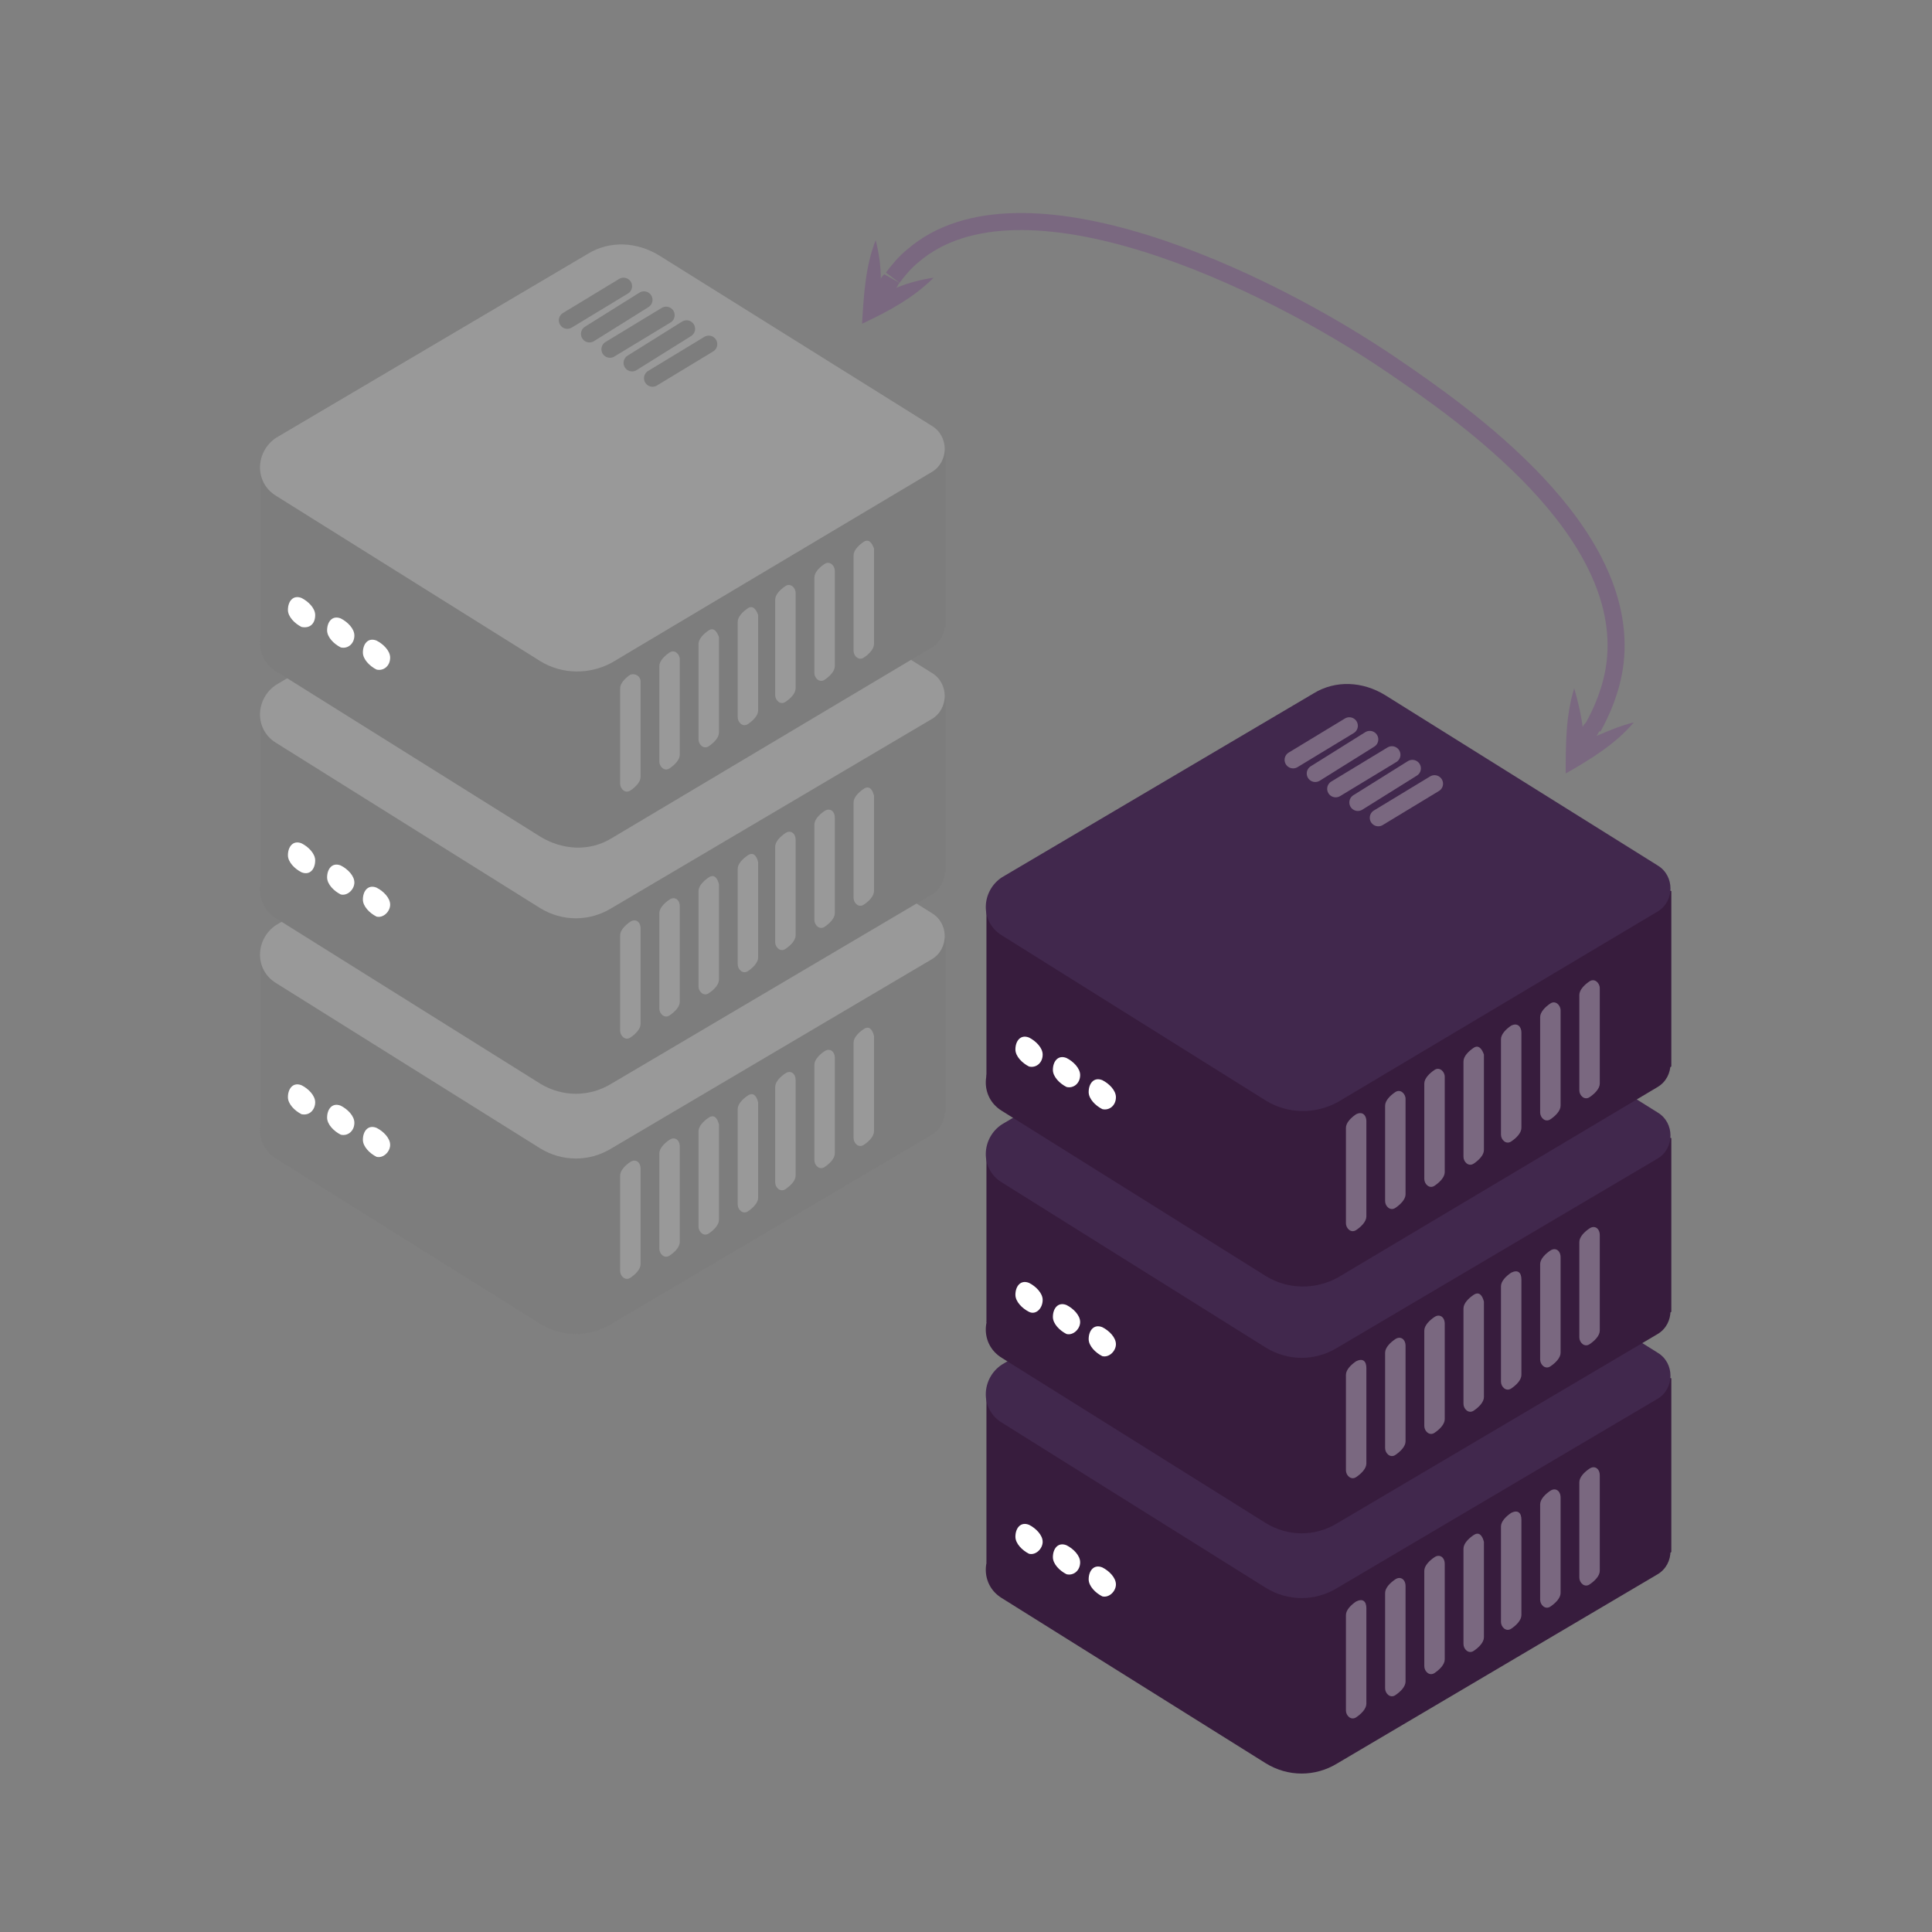 <?xml version="1.0" encoding="utf-8"?>
<!-- Generator: Adobe Illustrator 26.5.0, SVG Export Plug-In . SVG Version: 6.00 Build 0)  -->
<svg version="1.1" id="Laag_1" xmlns="http://www.w3.org/2000/svg" xmlns:xlink="http://www.w3.org/1999/xlink" x="0px" y="0px"
	 viewBox="0 0 113.4 113.4" style="enable-background:new 0 0 113.4 113.4;" xml:space="preserve">
<rect x="0" y="0" width="113.4" height="113.4" fill="#808080" stroke="none"/>
<style type="text/css">
	.st0{fill:none;stroke:#41284D;stroke-width:3;stroke-miterlimit:10;}
	.st1{fill:#6A5B6F;}
	.st2{fill:#7A6880;}
	.st3{fill:#7F7B81;}
	.st4{fill:#41284D;}
	.st5{fill:#959098;}
	.st6{fill:#9E9D9C;}
	.st7{fill:#C7C6C6;}
	.st8{fill:#F1F1F1;}
	.st9{fill:#999999;}
	.st10{fill:#C2BAC5;}
	.st11{fill:#E6E6E6;}
	.st12{fill:none;stroke:#999999;stroke-miterlimit:10;}
	.st13{fill:none;stroke:#41284D;stroke-miterlimit:10;}
	.st14{fill:#F8A917;}
	.st15{fill:#51C185;}
	.st16{fill:#4489C9;}
	.st17{fill:none;stroke:#41284D;stroke-linecap:round;stroke-linejoin:round;stroke-miterlimit:10;}
	.st18{fill:none;stroke:#999999;stroke-linecap:round;stroke-linejoin:round;stroke-miterlimit:10;}
	.st19{fill:none;}
	.st20{clip-path:url(#SVGID_00000047060004561366798690000007781971081651350961_);}
	.st21{fill:#35203D;}
	.st22{clip-path:url(#SVGID_00000073714734330689464650000015407578342008976549_);}
	.st23{fill:#C6724C;}
	.st24{fill:#553E5E;}
	.st25{fill:#675370;}
	.st26{clip-path:url(#SVGID_00000015342007073382932620000017760031673738704257_);}
	.st27{clip-path:url(#SVGID_00000017498625395378260110000006111174410829799590_);}
	.st28{fill:#B15433;}
	.st29{clip-path:url(#SVGID_00000016042483120243931190000017836037669977193108_);}
	.st30{fill:#C7724D;}
	.st31{clip-path:url(#SVGID_00000013154076049295635740000006940972344969581707_);}
	.st32{fill:#F2E5DE;}
	.st33{fill:#4C4769;}
	.st34{clip-path:url(#SVGID_00000091721234899185127340000006692435422797903276_);}
	.st35{clip-path:url(#SVGID_00000103253871211000247540000010945520177210826136_);}
	.st36{clip-path:url(#SVGID_00000024720968201330372930000007405452701336820661_);}
	.st37{clip-path:url(#SVGID_00000133502352427281175540000004469596402118258854_);}
	.st38{clip-path:url(#SVGID_00000084489933775232973600000003694312344812224190_);}
	.st39{clip-path:url(#SVGID_00000070092173184640148490000003375470134095282837_);}
	.st40{clip-path:url(#SVGID_00000054254684891476459770000013603424693217159606_);}
	.st41{clip-path:url(#SVGID_00000000191619261639715720000017533657192047064507_);}
	.st42{fill:#7D7D7D;}
	.st43{fill:#371C3D;}
	.st44{fill:none;stroke:#999999;stroke-width:3;stroke-linecap:round;stroke-miterlimit:10;}
	.st45{fill:none;stroke:#41284D;stroke-width:3;stroke-linecap:round;stroke-miterlimit:10;}
	.st46{fill:#FFFFFF;}
	.st47{fill:none;stroke:#7D7D7D;stroke-width:3;stroke-linecap:round;stroke-miterlimit:10;}
	.st48{fill:none;stroke:#7D7D7D;stroke-linecap:round;stroke-miterlimit:10;}
	.st49{fill:none;stroke:#7A6880;stroke-linecap:round;stroke-miterlimit:10;}
	.st50{fill:#1D71B8;}
	.st51{fill:#4E9D71;}
	.st52{fill:#D29113;}
	.st53{fill:none;stroke:#F8A917;stroke-linecap:round;stroke-miterlimit:10;}
	.st54{fill:none;stroke:#7A6880;stroke-miterlimit:10;}
	.st55{opacity:0.34;fill:#F1F1F1;}
	.st56{fill:none;stroke:#E6E6E6;stroke-width:3;stroke-miterlimit:10;}
	.st57{fill:#F6F6F6;}
	.st58{fill:#472650;}
	.st59{opacity:0.3;}
	.st60{fill:none;stroke:#E6E6E6;stroke-miterlimit:10;}
	.st61{fill:none;stroke:#FFFFFF;stroke-linecap:round;stroke-linejoin:round;stroke-miterlimit:10;}
	.st62{fill:none;stroke:#DADADA;stroke-miterlimit:10;}
	.st63{opacity:0.35;fill:#F6F6F6;}
	.st64{fill:none;stroke:#E6E6E6;stroke-width:2;stroke-miterlimit:10;}
	.st65{opacity:0.32;fill:#F6F6F6;}
	.st66{opacity:0.36;fill:#F6F6F6;}
	.st67{fill:none;stroke:#F8A917;stroke-width:2;stroke-miterlimit:10;}
	.st68{opacity:0.33;}
	.st69{opacity:0.71;fill:#E6E6E6;}
	.st70{fill:#103E67;}
	.st71{fill:#468AC9;}
	.st72{fill:#3A2545;}
	.st73{fill:#A75E43;}
	.st74{clip-path:url(#SVGID_00000065786208102606762570000008383969815588461212_);}
	.st75{opacity:0.5;fill:url(#man_1_Orginal_1-5_00000046312773329009033040000011403781225514210736_);enable-background:new    ;}
	.st76{clip-path:url(#SVGID_00000154421382449105501780000001084010470758675124_);}
	.st77{clip-path:url(#SVGID_00000120537305102167328850000001083606897519817359_);}
	.st78{clip-path:url(#SVGID_00000114046728866340050000000000246400645317402544_);}
	.st79{fill:#2476BC;}
	.st80{clip-path:url(#SVGID_00000011013099021649243290000012981964325260806302_);}
	.st81{fill:#F2F2F2;}
	.st82{fill:#C3BBC6;}
	.st83{fill:#28192F;}
	.st84{clip-path:url(#SVGID_00000131357423451741430910000008702630108808774306_);}
	.st85{clip-path:url(#SVGID_00000096781047273320663330000015918010143474707386_);}
	.st86{clip-path:url(#SVGID_00000161622323154050754060000008746632216007223939_);}
	.st87{fill:#4B4A4B;}
	.st88{fill:#A6A0AA;}
	.st89{opacity:0.2;fill:none;}
	.st90{fill:#959098;stroke:#999999;stroke-miterlimit:10;}
	.st91{fill:#7A6880;stroke:#999999;stroke-miterlimit:10;}
	.st92{opacity:0.33;fill:#575756;}
	.st93{opacity:0.45;fill:#FFFFFF;}
	.st94{fill:#2C1B35;}
	.st95{fill:#2D1B35;}
	.st96{clip-path:url(#SVGID_00000070100333817851553650000008394935707760293053_);}
	.st97{fill:#5BB784;}
	.st98{fill:#E6D3C8;}
	.st99{clip-path:url(#SVGID_00000079452299831821178890000014924800666991829376_);}
	.st100{clip-path:url(#SVGID_00000108289513385651421900000012076091022072398510_);}
	.st101{clip-path:url(#SVGID_00000181774764880703616060000012743308818731155103_);}
	.st102{clip-path:url(#SVGID_00000105413489564591820440000000900196017310049438_);}
	.st103{clip-path:url(#SVGID_00000075147373011278189410000011445582875611528371_);}
	.st104{clip-path:url(#SVGID_00000064323918391582733680000011884743420532290948_);}
	.st105{clip-path:url(#SVGID_00000183227881785447860450000006251646767804005311_);}
	.st106{clip-path:url(#SVGID_00000183216742483581052560000000232927319492270977_);}
	.st107{clip-path:url(#SVGID_00000042008787530971010990000017084749248094003606_);}
	.st108{clip-path:url(#SVGID_00000161614471566583150100000017137267649356321164_);}
	.st109{clip-path:url(#SVGID_00000016053200818938805000000005599762156296725173_);}
	.st110{clip-path:url(#SVGID_00000116920511084883786130000010626215243235504005_);}
	.st111{clip-path:url(#SVGID_00000060745091590198212130000014804834638923757759_);}
	.st112{clip-path:url(#SVGID_00000080164752323751725940000016535768624737473945_);}
	.st113{clip-path:url(#SVGID_00000092444543080559383880000009986478793624616887_);}
	.st114{clip-path:url(#SVGID_00000125568517176780626110000016274065580682469541_);}
	.st115{clip-path:url(#SVGID_00000096039192049078698820000001813868466144378535_);}
	.st116{clip-path:url(#SVGID_00000065062724892305027370000007864992655898914730_);}
	.st117{clip-path:url(#SVGID_00000000212060266841225820000014742127311647319695_);}
	.st118{clip-path:url(#SVGID_00000066484822675560803020000006810503833854575780_);}
	.st119{clip-path:url(#SVGID_00000026882488240572861210000004780846453879424677_);}
	.st120{clip-path:url(#SVGID_00000032646685143666326030000015326246871040207537_);}
	.st121{clip-path:url(#SVGID_00000116222785782725213170000012489157256723946144_);}
	.st122{clip-path:url(#SVGID_00000158009507838144788740000008786855820501220512_);}
	.st123{clip-path:url(#SVGID_00000102509501090848034270000017524762835369743234_);}
	.st124{clip-path:url(#SVGID_00000173857650766751915510000011711246655866433967_);}
	.st125{clip-path:url(#SVGID_00000041286075743606460730000003114366273401302155_);}
	.st126{clip-path:url(#SVGID_00000130615698009401181140000012113521325131146375_);}
	.st127{clip-path:url(#SVGID_00000129911346106410352310000003530615271022455736_);}
	.st128{clip-path:url(#SVGID_00000042694845566941925010000013294944214670380221_);}
	.st129{clip-path:url(#SVGID_00000059294682326840271400000013205443236438563503_);}
	.st130{clip-path:url(#SVGID_00000107553755946008197800000000898944872618890395_);}
	.st131{clip-path:url(#SVGID_00000127030595599913138430000017056834045230606254_);}
	.st132{clip-path:url(#SVGID_00000055685384586596497210000004180347930580103602_);}
	.st133{clip-path:url(#SVGID_00000082334506550945822620000004738310794659010993_);}
	.st134{clip-path:url(#SVGID_00000016761650005089800900000003688447553662635656_);}
	.st135{clip-path:url(#SVGID_00000067231625684819037870000012530585415649033634_);}
	.st136{clip-path:url(#SVGID_00000119075225458498979000000017154741579132246162_);}
	.st137{clip-path:url(#SVGID_00000154426662905300574530000009728917176344456093_);}
	.st138{clip-path:url(#SVGID_00000110460350211611944260000010838989112192815790_);}
	.st139{clip-path:url(#SVGID_00000173152053435577012450000003840386676358440637_);}
	.st140{clip-path:url(#SVGID_00000132787549154544798110000013738321319417010354_);}
	.st141{clip-path:url(#SVGID_00000157303355740110960230000006473391856867718583_);}
	.st142{clip-path:url(#SVGID_00000037664595706011978410000006288451855955727544_);}
	.st143{clip-path:url(#SVGID_00000013874034899412390380000010185736937791067317_);}
	.st144{fill:#EDEDED;}
	.st145{fill:#1D1D1B;}
	.st146{clip-path:url(#SVGID_00000021809240963203278610000003557666297139412157_);}
	.st147{opacity:0.5;fill:url(#man_1_Orginal_1-5_00000153706224572001355350000002498484300800845236_);enable-background:new    ;}
	.st148{clip-path:url(#SVGID_00000181052179346736946080000013089387841654334648_);}
	.st149{clip-path:url(#SVGID_00000162321274779888899850000000325879112784561308_);}
	.st150{clip-path:url(#SVGID_00000011721406441765134750000003731812341471305871_);}
	.st151{clip-path:url(#SVGID_00000046307694558543130390000017199423535203675033_);}
	.st152{clip-path:url(#SVGID_00000046330124059573489860000008915343211216046776_);}
	.st153{clip-path:url(#SVGID_00000133511745634336406040000010410994227454614962_);}
	.st154{clip-path:url(#SVGID_00000175322578463655377600000005714364724508448386_);}
	.st155{fill:#FFFFFF;stroke:#41284D;stroke-miterlimit:10;}
	.st156{fill:#ABABAB;}
	.st157{clip-path:url(#SVGID_00000132793759314898750520000002839843490490574264_);fill:#999999;}
	.st158{clip-path:url(#SVGID_00000116931848576453446170000013060361109126071981_);fill:#999999;}
	.st159{clip-path:url(#SVGID_00000036952176065284094730000016292483947134832006_);fill:#999999;}
	.st160{clip-path:url(#SVGID_00000033345662863558863030000008283538536219665297_);fill:#999999;}
	.st161{clip-path:url(#SVGID_00000090975552547146734850000004971407670438502311_);fill:#999999;}
	.st162{clip-path:url(#SVGID_00000029726028533977232600000002365781300899361200_);fill:#999999;}
	.st163{fill:#7A6981;}
	.st164{clip-path:url(#SVGID_00000017476386443353597840000013806172780216265396_);fill:#999999;}
	.st165{clip-path:url(#SVGID_00000031891894432712964770000017103706872114745994_);fill:#999999;}
	.st166{fill:#46264F;}
	.st167{clip-path:url(#SVGID_00000019647699206068991610000015357532106907407494_);fill:#999999;}
	.st168{clip-path:url(#SVGID_00000170966132337293035010000010917410495934763153_);fill:#999999;}
	.st169{clip-path:url(#SVGID_00000137841107055113031470000011561634637510541721_);fill:#999999;}
	.st170{clip-path:url(#SVGID_00000125598397727636349050000000129485896601732245_);fill:#999999;}
	.st171{fill:none;stroke:#999999;stroke-linecap:round;stroke-miterlimit:10;}
	.st172{fill:none;stroke:#41284D;stroke-linecap:round;stroke-miterlimit:10;}
	.st173{fill:#6F5F74;}
	.st174{fill:none;stroke:#959098;stroke-miterlimit:10;}
	.st175{fill:#3B77AC;}
	.st176{fill:#46254F;}
	.st177{fill:#0296FF;}
	.st178{fill:#C6C6C6;}
	.st179{clip-path:url(#SVGID_00000013187291707503980120000017951159653426429099_);}
</style>
<g>
	<g>
		<polygon class="st42" points="15.3,56.3 15.3,65.9 34.1,76.3 55.5,65.3 55.5,55.1 28.7,49.1 		"/>
		<path class="st42" d="M31.7,77.7L16.2,68c-1.3-0.8-1.2-2.6,0-3.4l18.3-10.8c1.3-0.8,2.9-0.7,4.2,0.1l16,10c1,0.6,1,2.1,0,2.7
			L35.9,77.7C34.6,78.5,33,78.5,31.7,77.7z"/>
		<path class="st9" d="M31.7,67.4l-15.5-9.7c-1.3-0.8-1.2-2.6,0-3.4l18.3-10.8c1.3-0.8,2.9-0.7,4.2,0.1l16,10c1,0.6,1,2.1,0,2.7
			L35.9,67.4C34.6,68.2,33,68.2,31.7,67.4z"/>
		<g>
			<path class="st46" d="M18.5,64.7c0-0.4-0.4-0.8-0.8-1c-0.5-0.2-0.8,0.2-0.8,0.7c0,0.4,0.4,0.8,0.8,1
				C18.2,65.5,18.5,65.1,18.5,64.7z"/>
		</g>
		<g>
			<path class="st46" d="M20.8,65.9c0-0.4-0.4-0.8-0.8-1c-0.5-0.2-0.8,0.2-0.8,0.7c0,0.4,0.4,0.8,0.8,1
				C20.4,66.7,20.8,66.4,20.8,65.9z"/>
		</g>
		<g>
			<path class="st46" d="M22.9,67.2c0-0.4-0.4-0.8-0.8-1c-0.5-0.2-0.8,0.2-0.8,0.7c0,0.4,0.4,0.8,0.8,1C22.5,68,22.9,67.6,22.9,67.2
				z"/>
		</g>
		<g>
			<g>
				<path class="st9" d="M37,68.2C37,68.2,37,68.2,37,68.2c-0.3,0.2-0.6,0.5-0.6,0.8c0,1.9,0,3.7,0,5.6c0,0.3,0.3,0.6,0.6,0.4l0,0
					c0.3-0.2,0.6-0.5,0.6-0.8c0-1.9,0-3.7,0-5.6C37.6,68.2,37.3,68,37,68.2z"/>
			</g>
			<g>
				<path class="st9" d="M39.3,66.9C39.3,66.9,39.3,66.9,39.3,66.9c-0.3,0.2-0.6,0.5-0.6,0.8c0,1.9,0,3.7,0,5.6
					c0,0.3,0.3,0.6,0.6,0.4l0,0c0.3-0.2,0.6-0.5,0.6-0.8c0-1.9,0-3.7,0-5.6C39.9,66.9,39.6,66.7,39.3,66.9z"/>
			</g>
			<g>
				<path class="st9" d="M41.6,65.6L41.6,65.6c-0.3,0.2-0.6,0.5-0.6,0.8c0,1.9,0,3.7,0,5.6c0,0.3,0.3,0.6,0.6,0.4l0,0
					c0.3-0.2,0.6-0.5,0.6-0.8c0-1.9,0-3.7,0-5.6C42.1,65.6,41.9,65.4,41.6,65.6z"/>
			</g>
			<g>
				<path class="st9" d="M43.9,64.3L43.9,64.3c-0.3,0.2-0.6,0.5-0.6,0.8c0,1.9,0,3.7,0,5.6c0,0.3,0.3,0.6,0.6,0.4l0,0
					c0.3-0.2,0.6-0.5,0.6-0.8c0-1.9,0-3.7,0-5.6C44.4,64.3,44.2,64.1,43.9,64.3z"/>
			</g>
			<g>
				<path class="st9" d="M46.1,63L46.1,63c-0.3,0.2-0.6,0.5-0.6,0.8c0,1.9,0,3.7,0,5.6c0,0.3,0.3,0.6,0.6,0.4c0,0,0,0,0,0
					c0.3-0.2,0.6-0.5,0.6-0.8c0-1.9,0-3.7,0-5.6C46.7,63,46.4,62.8,46.1,63z"/>
			</g>
			<g>
				<path class="st9" d="M48.4,61.7L48.4,61.7c-0.3,0.2-0.6,0.5-0.6,0.8c0,1.9,0,3.7,0,5.6c0,0.3,0.3,0.6,0.6,0.4l0,0
					c0.3-0.2,0.6-0.5,0.6-0.8c0-1.9,0-3.7,0-5.6C49,61.7,48.7,61.5,48.4,61.7z"/>
			</g>
			<g>
				<path class="st9" d="M50.7,60.4L50.7,60.4c-0.3,0.2-0.6,0.5-0.6,0.8c0,1.9,0,3.7,0,5.6c0,0.3,0.3,0.6,0.6,0.4l0,0
					c0.3-0.2,0.6-0.5,0.6-0.8c0-1.9,0-3.7,0-5.6C51.2,60.4,51,60.2,50.7,60.4z"/>
			</g>
		</g>
		<g>
			<line class="st47" x1="36.6" y1="45.4" x2="33.3" y2="47.3"/>
			<line class="st47" x1="37.8" y1="46.2" x2="34.6" y2="48.2"/>
			<line class="st47" x1="39.1" y1="47.1" x2="35.8" y2="49"/>
			<line class="st47" x1="40.3" y1="47.9" x2="37.1" y2="49.9"/>
			<line class="st47" x1="41.6" y1="48.8" x2="38.3" y2="50.7"/>
		</g>
	</g>
	<g>
		<polygon class="st42" points="15.3,42.2 15.3,51.8 34.1,62.1 55.5,51.2 55.5,41 28.7,34.9 		"/>
		<path class="st42" d="M31.7,63.6l-15.5-9.7c-1.3-0.8-1.2-2.6,0-3.4l18.3-10.8c1.3-0.8,2.9-0.7,4.2,0.1l16,10c1,0.6,1,2.1,0,2.7
			L35.9,63.6C34.6,64.4,33,64.4,31.7,63.6z"/>
		<path class="st9" d="M31.7,53.3l-15.5-9.7c-1.3-0.8-1.2-2.6,0-3.4l18.3-10.8c1.3-0.8,2.9-0.7,4.2,0.1l16,10c1,0.6,1,2.1,0,2.7
			L35.9,53.3C34.6,54.1,33,54.1,31.7,53.3z"/>
		<g>
			<path class="st46" d="M18.5,50.5c0-0.4-0.4-0.8-0.8-1c-0.5-0.2-0.8,0.2-0.8,0.7c0,0.4,0.4,0.8,0.8,1C18.2,51.4,18.5,51,18.5,50.5
				z"/>
		</g>
		<g>
			<path class="st46" d="M20.8,51.8c0-0.4-0.4-0.8-0.8-1c-0.5-0.2-0.8,0.2-0.8,0.7c0,0.4,0.4,0.8,0.8,1
				C20.4,52.6,20.8,52.2,20.8,51.8z"/>
		</g>
		<g>
			<path class="st46" d="M22.9,53.1c0-0.4-0.4-0.8-0.8-1c-0.5-0.2-0.8,0.2-0.8,0.7c0,0.4,0.4,0.8,0.8,1
				C22.5,53.9,22.9,53.5,22.9,53.1z"/>
		</g>
		<g>
			<g>
				<path class="st9" d="M37,54.1L37,54.1c-0.3,0.2-0.6,0.5-0.6,0.8c0,1.9,0,3.7,0,5.6c0,0.3,0.3,0.6,0.6,0.4c0,0,0,0,0,0
					c0.3-0.2,0.6-0.5,0.6-0.8c0-1.9,0-3.7,0-5.6C37.6,54.1,37.3,53.9,37,54.1z"/>
			</g>
			<g>
				<path class="st9" d="M39.3,52.8L39.3,52.8c-0.3,0.2-0.6,0.5-0.6,0.8c0,1.9,0,3.7,0,5.6c0,0.3,0.3,0.6,0.6,0.4c0,0,0,0,0,0
					c0.3-0.2,0.6-0.5,0.6-0.8c0-1.9,0-3.7,0-5.6C39.9,52.8,39.6,52.6,39.3,52.8z"/>
			</g>
			<g>
				<path class="st9" d="M41.6,51.5L41.6,51.5c-0.3,0.2-0.6,0.5-0.6,0.8c0,1.9,0,3.7,0,5.6c0,0.3,0.3,0.6,0.6,0.4l0,0
					c0.3-0.2,0.6-0.5,0.6-0.8c0-1.9,0-3.7,0-5.6C42.1,51.5,41.9,51.3,41.6,51.5z"/>
			</g>
			<g>
				<path class="st9" d="M43.9,50.2L43.9,50.2c-0.3,0.2-0.6,0.5-0.6,0.8c0,1.9,0,3.7,0,5.6c0,0.3,0.3,0.6,0.6,0.4l0,0
					c0.3-0.2,0.6-0.5,0.6-0.8c0-1.9,0-3.7,0-5.6C44.4,50.2,44.2,50,43.9,50.2z"/>
			</g>
			<g>
				<path class="st9" d="M46.1,48.9L46.1,48.9c-0.3,0.2-0.6,0.5-0.6,0.8c0,1.9,0,3.7,0,5.6c0,0.3,0.3,0.6,0.6,0.4l0,0
					c0.3-0.2,0.6-0.5,0.6-0.8c0-1.9,0-3.7,0-5.6C46.7,48.9,46.4,48.7,46.1,48.9z"/>
			</g>
			<g>
				<path class="st9" d="M48.4,47.6L48.4,47.6c-0.3,0.2-0.6,0.5-0.6,0.8c0,1.9,0,3.7,0,5.6c0,0.3,0.3,0.6,0.6,0.4l0,0
					c0.3-0.2,0.6-0.5,0.6-0.8c0-1.9,0-3.7,0-5.6C49,47.6,48.7,47.4,48.4,47.6z"/>
			</g>
			<g>
				<path class="st9" d="M50.7,46.3L50.7,46.3c-0.3,0.2-0.6,0.5-0.6,0.8c0,1.9,0,3.7,0,5.6c0,0.3,0.3,0.6,0.6,0.4l0,0
					c0.3-0.2,0.6-0.5,0.6-0.8c0-1.9,0-3.7,0-5.6C51.2,46.3,51,46.1,50.7,46.3z"/>
			</g>
		</g>
		<g>
			<line class="st47" x1="36.6" y1="31.2" x2="33.3" y2="33.2"/>
			<line class="st47" x1="37.8" y1="32.1" x2="34.6" y2="34.1"/>
			<line class="st47" x1="39.1" y1="32.9" x2="35.8" y2="34.9"/>
			<line class="st47" x1="40.3" y1="33.8" x2="37.1" y2="35.8"/>
			<line class="st47" x1="41.6" y1="34.6" x2="38.3" y2="36.6"/>
		</g>
	</g>
	<g>
		<polygon class="st42" points="15.3,27.7 15.3,37.4 34.1,47.7 55.5,36.8 55.5,26.5 28.7,20.5 		"/>
		<path class="st42" d="M31.7,49.1l-15.5-9.7c-1.3-0.8-1.2-2.6,0-3.4l18.3-10.8c1.3-0.8,2.9-0.7,4.2,0.1l16,10c1,0.6,1,2.1,0,2.7
			L35.9,49.2C34.6,50,33,49.9,31.7,49.1z"/>
		<path class="st9" d="M31.7,38.8l-15.5-9.7c-1.3-0.8-1.2-2.6,0-3.4l18.3-10.8c1.3-0.8,2.9-0.7,4.2,0.1l16,10c1,0.6,1,2.1,0,2.7
			L35.9,38.9C34.6,39.6,33,39.6,31.7,38.8z"/>
		<g>
			<path class="st46" d="M18.5,36.1c0-0.4-0.4-0.8-0.8-1c-0.5-0.2-0.8,0.2-0.8,0.7c0,0.4,0.4,0.8,0.8,1
				C18.2,36.9,18.5,36.6,18.5,36.1z"/>
		</g>
		<g>
			<path class="st46" d="M20.8,37.3c0-0.4-0.4-0.8-0.8-1c-0.5-0.2-0.8,0.2-0.8,0.7c0,0.4,0.4,0.8,0.8,1
				C20.4,38.1,20.8,37.8,20.8,37.3z"/>
		</g>
		<g>
			<path class="st46" d="M22.9,38.6c0-0.4-0.4-0.8-0.8-1c-0.5-0.2-0.8,0.2-0.8,0.7c0,0.4,0.4,0.8,0.8,1
				C22.5,39.4,22.9,39.1,22.9,38.6z"/>
		</g>
		<g>
			<g>
				<path class="st9" d="M37,39.6C37,39.6,37,39.6,37,39.6c-0.3,0.2-0.6,0.5-0.6,0.8c0,1.9,0,3.7,0,5.6c0,0.3,0.3,0.6,0.6,0.4l0,0
					c0.3-0.2,0.6-0.5,0.6-0.8c0-1.9,0-3.7,0-5.6C37.6,39.7,37.3,39.5,37,39.6z"/>
			</g>
			<g>
				<path class="st9" d="M39.3,38.3C39.3,38.3,39.3,38.3,39.3,38.3c-0.3,0.2-0.6,0.5-0.6,0.8c0,1.9,0,3.7,0,5.6
					c0,0.3,0.3,0.6,0.6,0.4l0,0c0.3-0.2,0.6-0.5,0.6-0.8c0-1.9,0-3.7,0-5.6C39.9,38.4,39.6,38.1,39.3,38.3z"/>
			</g>
			<g>
				<path class="st9" d="M41.6,37C41.6,37,41.6,37,41.6,37c-0.3,0.2-0.6,0.5-0.6,0.8c0,1.9,0,3.7,0,5.6c0,0.3,0.3,0.6,0.6,0.4
					c0,0,0,0,0,0c0.3-0.2,0.6-0.5,0.6-0.8c0-1.9,0-3.7,0-5.6C42.1,37.1,41.9,36.8,41.6,37z"/>
			</g>
			<g>
				<path class="st9" d="M43.9,35.7L43.9,35.7c-0.3,0.2-0.6,0.5-0.6,0.8c0,1.9,0,3.7,0,5.6c0,0.3,0.3,0.6,0.6,0.4c0,0,0,0,0,0
					c0.3-0.2,0.6-0.5,0.6-0.8c0-1.9,0-3.7,0-5.6C44.4,35.8,44.2,35.5,43.9,35.7z"/>
			</g>
			<g>
				<path class="st9" d="M46.1,34.4L46.1,34.4c-0.3,0.2-0.6,0.5-0.6,0.8c0,1.9,0,3.7,0,5.6c0,0.3,0.3,0.6,0.6,0.4l0,0
					c0.3-0.2,0.6-0.5,0.6-0.8c0-1.9,0-3.7,0-5.6C46.7,34.5,46.4,34.2,46.1,34.4z"/>
			</g>
			<g>
				<path class="st9" d="M48.4,33.1C48.4,33.1,48.4,33.1,48.4,33.1c-0.3,0.2-0.6,0.5-0.6,0.8c0,1.9,0,3.7,0,5.6
					c0,0.3,0.3,0.6,0.6,0.4c0,0,0,0,0,0c0.3-0.2,0.6-0.5,0.6-0.8c0-1.9,0-3.7,0-5.6C49,33.2,48.7,32.9,48.4,33.1z"/>
			</g>
			<g>
				<path class="st9" d="M50.7,31.8L50.7,31.8c-0.3,0.2-0.6,0.5-0.6,0.8c0,1.9,0,3.7,0,5.6c0,0.3,0.3,0.6,0.6,0.4c0,0,0,0,0,0
					c0.3-0.2,0.6-0.5,0.6-0.8c0-1.9,0-3.7,0-5.6C51.2,31.9,51,31.6,50.7,31.8z"/>
			</g>
		</g>
		<g>
			<line class="st48" x1="36.6" y1="16.8" x2="33.3" y2="18.8"/>
			<line class="st48" x1="37.8" y1="17.6" x2="34.6" y2="19.6"/>
			<line class="st48" x1="39.1" y1="18.5" x2="35.8" y2="20.5"/>
			<line class="st48" x1="40.3" y1="19.3" x2="37.1" y2="21.3"/>
			<line class="st48" x1="41.6" y1="20.2" x2="38.3" y2="22.2"/>
		</g>
	</g>
	<g>
		<polygon class="st43" points="57.9,82.1 57.9,91.7 76.7,102.1 98.1,91.1 98.1,80.9 71.3,74.9 		"/>
		<path class="st43" d="M74.3,103.5l-15.5-9.7c-1.3-0.8-1.2-2.6,0-3.4l18.3-10.8c1.3-0.8,2.9-0.7,4.2,0.1l16,10c1,0.6,1,2.1,0,2.7
			l-18.8,11.1C77.2,104.3,75.6,104.3,74.3,103.5z"/>
		<path class="st4" d="M74.3,93.2l-15.5-9.7c-1.3-0.8-1.2-2.6,0-3.4l18.3-10.8c1.3-0.8,2.9-0.7,4.2,0.1l16,10c1,0.6,1,2.1,0,2.7
			L78.5,93.2C77.2,94,75.6,94,74.3,93.2z"/>
		<g>
			<path class="st46" d="M61.2,90.5c0-0.4-0.4-0.8-0.8-1c-0.5-0.2-0.8,0.2-0.8,0.7c0,0.4,0.4,0.8,0.8,1
				C60.8,91.3,61.2,90.9,61.2,90.5z"/>
		</g>
		<g>
			<path class="st46" d="M63.4,91.7c0-0.4-0.4-0.8-0.8-1c-0.5-0.2-0.8,0.2-0.8,0.7c0,0.4,0.4,0.8,0.8,1C63,92.5,63.4,92.2,63.4,91.7
				z"/>
		</g>
		<g>
			<path class="st46" d="M65.5,93c0-0.4-0.4-0.8-0.8-1c-0.5-0.2-0.8,0.2-0.8,0.7c0,0.4,0.4,0.8,0.8,1C65.1,93.8,65.5,93.4,65.5,93z"
				/>
		</g>
		<g>
			<g>
				<path class="st2" d="M79.6,94L79.6,94c-0.3,0.2-0.6,0.5-0.6,0.8c0,1.9,0,3.7,0,5.6c0,0.3,0.3,0.6,0.6,0.4c0,0,0,0,0,0
					c0.3-0.2,0.6-0.5,0.6-0.8c0-1.9,0-3.7,0-5.6C80.2,94,80,93.8,79.6,94z"/>
			</g>
			<g>
				<path class="st2" d="M81.9,92.7L81.9,92.7c-0.3,0.2-0.6,0.5-0.6,0.8c0,1.9,0,3.7,0,5.6c0,0.3,0.3,0.6,0.6,0.4l0,0
					c0.3-0.2,0.6-0.5,0.6-0.8c0-1.9,0-3.7,0-5.6C82.5,92.7,82.2,92.5,81.9,92.7z"/>
			</g>
			<g>
				<path class="st2" d="M84.2,91.4L84.2,91.4c-0.3,0.2-0.6,0.5-0.6,0.8c0,1.9,0,3.7,0,5.6c0,0.3,0.3,0.6,0.6,0.4l0,0
					c0.3-0.2,0.6-0.5,0.6-0.8c0-1.9,0-3.7,0-5.6C84.8,91.4,84.5,91.2,84.2,91.4z"/>
			</g>
			<g>
				<path class="st2" d="M86.5,90.1L86.5,90.1c-0.3,0.2-0.6,0.5-0.6,0.8c0,1.9,0,3.7,0,5.6c0,0.3,0.3,0.6,0.6,0.4c0,0,0,0,0,0
					c0.3-0.2,0.6-0.5,0.6-0.8c0-1.9,0-3.7,0-5.6C87,90.1,86.8,89.9,86.5,90.1z"/>
			</g>
			<g>
				<path class="st2" d="M88.7,88.8L88.7,88.8c-0.3,0.2-0.6,0.5-0.6,0.8c0,1.9,0,3.7,0,5.6c0,0.3,0.3,0.6,0.6,0.4l0,0
					c0.3-0.2,0.6-0.5,0.6-0.8c0-1.9,0-3.7,0-5.6C89.3,88.8,89.1,88.6,88.7,88.8z"/>
			</g>
			<g>
				<path class="st2" d="M91,87.5C91,87.5,91,87.5,91,87.5c-0.3,0.2-0.6,0.5-0.6,0.8c0,1.9,0,3.7,0,5.6c0,0.3,0.3,0.6,0.6,0.4
					c0,0,0,0,0,0c0.3-0.2,0.6-0.5,0.6-0.8c0-1.9,0-3.7,0-5.6C91.6,87.5,91.3,87.3,91,87.5z"/>
			</g>
			<g>
				<path class="st2" d="M93.3,86.2C93.3,86.2,93.3,86.2,93.3,86.2c-0.3,0.2-0.6,0.5-0.6,0.8c0,1.9,0,3.7,0,5.6
					c0,0.3,0.3,0.6,0.6,0.4l0,0c0.3-0.2,0.6-0.5,0.6-0.8c0-1.9,0-3.7,0-5.6C93.9,86.2,93.6,86,93.3,86.2z"/>
			</g>
		</g>
		<g>
			<line class="st47" x1="79.2" y1="71.2" x2="75.9" y2="73.1"/>
			<line class="st47" x1="80.4" y1="72" x2="77.2" y2="74"/>
			<line class="st47" x1="81.7" y1="72.9" x2="78.4" y2="74.8"/>
			<line class="st47" x1="82.9" y1="73.7" x2="79.7" y2="75.7"/>
			<line class="st47" x1="84.2" y1="74.5" x2="80.9" y2="76.5"/>
		</g>
	</g>
	<g>
		<polygon class="st43" points="57.9,68 57.9,77.6 76.7,87.9 98.1,77 98.1,66.8 71.3,60.7 		"/>
		<path class="st43" d="M74.3,89.4l-15.5-9.7c-1.3-0.8-1.2-2.6,0-3.4l18.3-10.8c1.3-0.8,2.9-0.7,4.2,0.1l16,10c1,0.6,1,2.1,0,2.7
			L78.5,89.4C77.2,90.2,75.6,90.2,74.3,89.4z"/>
		<path class="st4" d="M74.3,79.1l-15.5-9.7c-1.3-0.8-1.2-2.6,0-3.4l18.3-10.8c1.3-0.8,2.9-0.7,4.2,0.1l16,10c1,0.6,1,2.1,0,2.7
			L78.5,79.1C77.2,79.9,75.6,79.9,74.3,79.1z"/>
		<g>
			<path class="st46" d="M61.2,76.3c0-0.4-0.4-0.8-0.8-1c-0.5-0.2-0.8,0.2-0.8,0.7c0,0.4,0.4,0.8,0.8,1
				C60.8,77.2,61.2,76.8,61.2,76.3z"/>
		</g>
		<g>
			<path class="st46" d="M63.4,77.6c0-0.4-0.4-0.8-0.8-1c-0.5-0.2-0.8,0.2-0.8,0.7c0,0.4,0.4,0.8,0.8,1C63,78.4,63.4,78,63.4,77.6z"
				/>
		</g>
		<g>
			<path class="st46" d="M65.5,78.9c0-0.4-0.4-0.8-0.8-1c-0.5-0.2-0.8,0.2-0.8,0.7c0,0.4,0.4,0.8,0.8,1
				C65.1,79.7,65.5,79.3,65.5,78.9z"/>
		</g>
		<g>
			<g>
				<path class="st2" d="M79.6,79.9L79.6,79.9c-0.3,0.2-0.6,0.5-0.6,0.8c0,1.9,0,3.7,0,5.6c0,0.3,0.3,0.6,0.6,0.4l0,0
					c0.3-0.2,0.6-0.5,0.6-0.8c0-1.9,0-3.7,0-5.6C80.2,79.9,80,79.7,79.6,79.9z"/>
			</g>
			<g>
				<path class="st2" d="M81.9,78.6L81.9,78.6c-0.3,0.2-0.6,0.5-0.6,0.8c0,1.9,0,3.7,0,5.6c0,0.3,0.3,0.6,0.6,0.4l0,0
					c0.3-0.2,0.6-0.5,0.6-0.8c0-1.9,0-3.7,0-5.6C82.5,78.6,82.2,78.4,81.9,78.6z"/>
			</g>
			<g>
				<path class="st2" d="M84.2,77.3L84.2,77.3c-0.3,0.2-0.6,0.5-0.6,0.8c0,1.9,0,3.7,0,5.6c0,0.3,0.3,0.6,0.6,0.4l0,0
					c0.3-0.2,0.6-0.5,0.6-0.8c0-1.9,0-3.7,0-5.6C84.8,77.3,84.5,77.1,84.2,77.3z"/>
			</g>
			<g>
				<path class="st2" d="M86.5,76L86.5,76c-0.3,0.2-0.6,0.5-0.6,0.8c0,1.9,0,3.7,0,5.6c0,0.3,0.3,0.6,0.6,0.4l0,0
					c0.3-0.2,0.6-0.5,0.6-0.8c0-1.9,0-3.7,0-5.6C87,76,86.8,75.8,86.5,76z"/>
			</g>
			<g>
				<path class="st2" d="M88.7,74.7C88.7,74.7,88.7,74.7,88.7,74.7c-0.3,0.2-0.6,0.5-0.6,0.8c0,1.9,0,3.7,0,5.6
					c0,0.3,0.3,0.6,0.6,0.4l0,0c0.3-0.2,0.6-0.5,0.6-0.8c0-1.9,0-3.7,0-5.6C89.3,74.7,89.1,74.5,88.7,74.7z"/>
			</g>
			<g>
				<path class="st2" d="M91,73.4C91,73.4,91,73.4,91,73.4c-0.3,0.2-0.6,0.5-0.6,0.8c0,1.9,0,3.7,0,5.6c0,0.3,0.3,0.6,0.6,0.4
					c0,0,0,0,0,0c0.3-0.2,0.6-0.5,0.6-0.8c0-1.9,0-3.7,0-5.6C91.6,73.4,91.3,73.2,91,73.4z"/>
			</g>
			<g>
				<path class="st2" d="M93.3,72.1L93.3,72.1c-0.3,0.2-0.6,0.5-0.6,0.8c0,1.9,0,3.7,0,5.6c0,0.3,0.3,0.6,0.6,0.4l0,0
					c0.3-0.2,0.6-0.5,0.6-0.8c0-1.9,0-3.7,0-5.6C93.9,72.1,93.6,71.9,93.3,72.1z"/>
			</g>
		</g>
		<g>
			<line class="st47" x1="79.2" y1="57" x2="75.9" y2="59"/>
			<line class="st47" x1="80.4" y1="57.9" x2="77.2" y2="59.9"/>
			<line class="st47" x1="81.7" y1="58.7" x2="78.4" y2="60.7"/>
			<line class="st47" x1="82.9" y1="59.6" x2="79.7" y2="61.6"/>
			<line class="st47" x1="84.2" y1="60.4" x2="80.9" y2="62.4"/>
		</g>
	</g>
	<g>
		<polygon class="st43" points="57.9,53.5 57.9,63.2 76.7,73.5 98.1,62.6 98.1,52.3 71.3,46.3 		"/>
		<path class="st43" d="M74.3,74.9l-15.5-9.7c-1.3-0.8-1.2-2.6,0-3.4l18.3-10.8c1.3-0.8,2.9-0.7,4.2,0.1l16,10c1,0.6,1,2.1,0,2.7
			L78.5,75C77.2,75.7,75.6,75.7,74.3,74.9z"/>
		<path class="st4" d="M74.3,64.6l-15.5-9.7c-1.3-0.8-1.2-2.6,0-3.4l18.3-10.8c1.3-0.8,2.9-0.7,4.2,0.1l16,10c1,0.6,1,2.1,0,2.7
			L78.5,64.7C77.2,65.4,75.6,65.4,74.3,64.6z"/>
		<g>
			<path class="st46" d="M61.2,61.9c0-0.4-0.4-0.8-0.8-1c-0.5-0.2-0.8,0.2-0.8,0.7c0,0.4,0.4,0.8,0.8,1
				C60.8,62.7,61.2,62.4,61.2,61.9z"/>
		</g>
		<g>
			<path class="st46" d="M63.4,63.1c0-0.4-0.4-0.8-0.8-1c-0.5-0.2-0.8,0.2-0.8,0.7c0,0.4,0.4,0.8,0.8,1C63,63.9,63.4,63.6,63.4,63.1
				z"/>
		</g>
		<g>
			<path class="st46" d="M65.5,64.4c0-0.4-0.4-0.8-0.8-1c-0.5-0.2-0.8,0.2-0.8,0.7c0,0.4,0.4,0.8,0.8,1
				C65.1,65.2,65.5,64.9,65.5,64.4z"/>
		</g>
		<g>
			<g>
				<path class="st2" d="M79.6,65.4L79.6,65.4c-0.3,0.2-0.6,0.5-0.6,0.8c0,1.9,0,3.7,0,5.6c0,0.3,0.3,0.6,0.6,0.4l0,0
					c0.3-0.2,0.6-0.5,0.6-0.8c0-1.9,0-3.7,0-5.6C80.2,65.5,80,65.2,79.6,65.4z"/>
			</g>
			<g>
				<path class="st2" d="M81.9,64.1L81.9,64.1c-0.3,0.2-0.6,0.5-0.6,0.8c0,1.9,0,3.7,0,5.6c0,0.3,0.3,0.6,0.6,0.4l0,0
					c0.3-0.2,0.6-0.5,0.6-0.8c0-1.9,0-3.7,0-5.6C82.5,64.2,82.2,63.9,81.9,64.1z"/>
			</g>
			<g>
				<path class="st2" d="M84.2,62.8L84.2,62.8c-0.3,0.2-0.6,0.5-0.6,0.8c0,1.9,0,3.7,0,5.6c0,0.3,0.3,0.6,0.6,0.4c0,0,0,0,0,0
					c0.3-0.2,0.6-0.5,0.6-0.8c0-1.9,0-3.7,0-5.6C84.8,62.9,84.5,62.6,84.2,62.8z"/>
			</g>
			<g>
				<path class="st2" d="M86.5,61.5L86.5,61.5c-0.3,0.2-0.6,0.5-0.6,0.8c0,1.9,0,3.7,0,5.6c0,0.3,0.3,0.6,0.6,0.4l0,0
					c0.3-0.2,0.6-0.5,0.6-0.8c0-1.9,0-3.7,0-5.6C87,61.6,86.8,61.3,86.5,61.5z"/>
			</g>
			<g>
				<path class="st2" d="M88.7,60.2L88.7,60.2c-0.3,0.2-0.6,0.5-0.6,0.8c0,1.9,0,3.7,0,5.6c0,0.3,0.3,0.6,0.6,0.4l0,0
					c0.3-0.2,0.6-0.5,0.6-0.8c0-1.9,0-3.7,0-5.6C89.3,60.3,89.1,60,88.7,60.2z"/>
			</g>
			<g>
				<path class="st2" d="M91,58.9C91,58.9,91,58.9,91,58.9c-0.3,0.2-0.6,0.5-0.6,0.8c0,1.9,0,3.7,0,5.6c0,0.3,0.3,0.6,0.6,0.4
					c0,0,0,0,0,0c0.3-0.2,0.6-0.5,0.6-0.8c0-1.9,0-3.7,0-5.6C91.6,59,91.3,58.7,91,58.9z"/>
			</g>
			<g>
				<path class="st2" d="M93.3,57.6L93.3,57.6c-0.3,0.2-0.6,0.5-0.6,0.8c0,1.9,0,3.7,0,5.6c0,0.3,0.3,0.6,0.6,0.4l0,0
					c0.3-0.2,0.6-0.5,0.6-0.8c0-1.9,0-3.7,0-5.6C93.9,57.7,93.6,57.4,93.3,57.6z"/>
			</g>
		</g>
		<g>
			<line class="st49" x1="79.2" y1="42.6" x2="75.9" y2="44.6"/>
			<line class="st49" x1="80.4" y1="43.4" x2="77.2" y2="45.4"/>
			<line class="st49" x1="81.7" y1="44.3" x2="78.4" y2="46.3"/>
			<line class="st49" x1="82.9" y1="45.1" x2="79.7" y2="47.1"/>
			<line class="st49" x1="84.2" y1="46" x2="80.9" y2="48"/>
		</g>
	</g>
</g>
<g>
	<g>
		<path class="st2" d="M93.9,42.9c-0.1,0.1-0.1,0.2-0.2,0.3c0.7-0.3,1.4-0.6,2.2-0.8c-1.1,1.3-2.6,2.2-4,3c0-1.7,0-3.4,0.5-5
			c0.2,0.7,0.4,1.5,0.5,2.3c0-0.1,0.1-0.2,0.2-0.3"/>
	</g>
	<g>
		<path class="st2" d="M52.8,16.6c-0.1,0.1-0.1,0.2-0.2,0.3c0.7-0.3,1.5-0.5,2.2-0.6c-1.2,1.2-2.7,2-4.2,2.7
			c0.1-1.7,0.2-3.4,0.8-4.9c0.2,0.8,0.3,1.5,0.3,2.3c0-0.1,0.1-0.2,0.2-0.3"/>
	</g>
	<path class="st54" d="M52.4,16.3c0.3-0.4,0.7-0.9,1.2-1.3c6.3-5.4,20.6,1.3,28.2,6.5c4.1,2.8,13.9,9.6,13,17.4
		c-0.2,1.6-0.8,2.9-1.3,3.8"/>
</g>
</svg>
